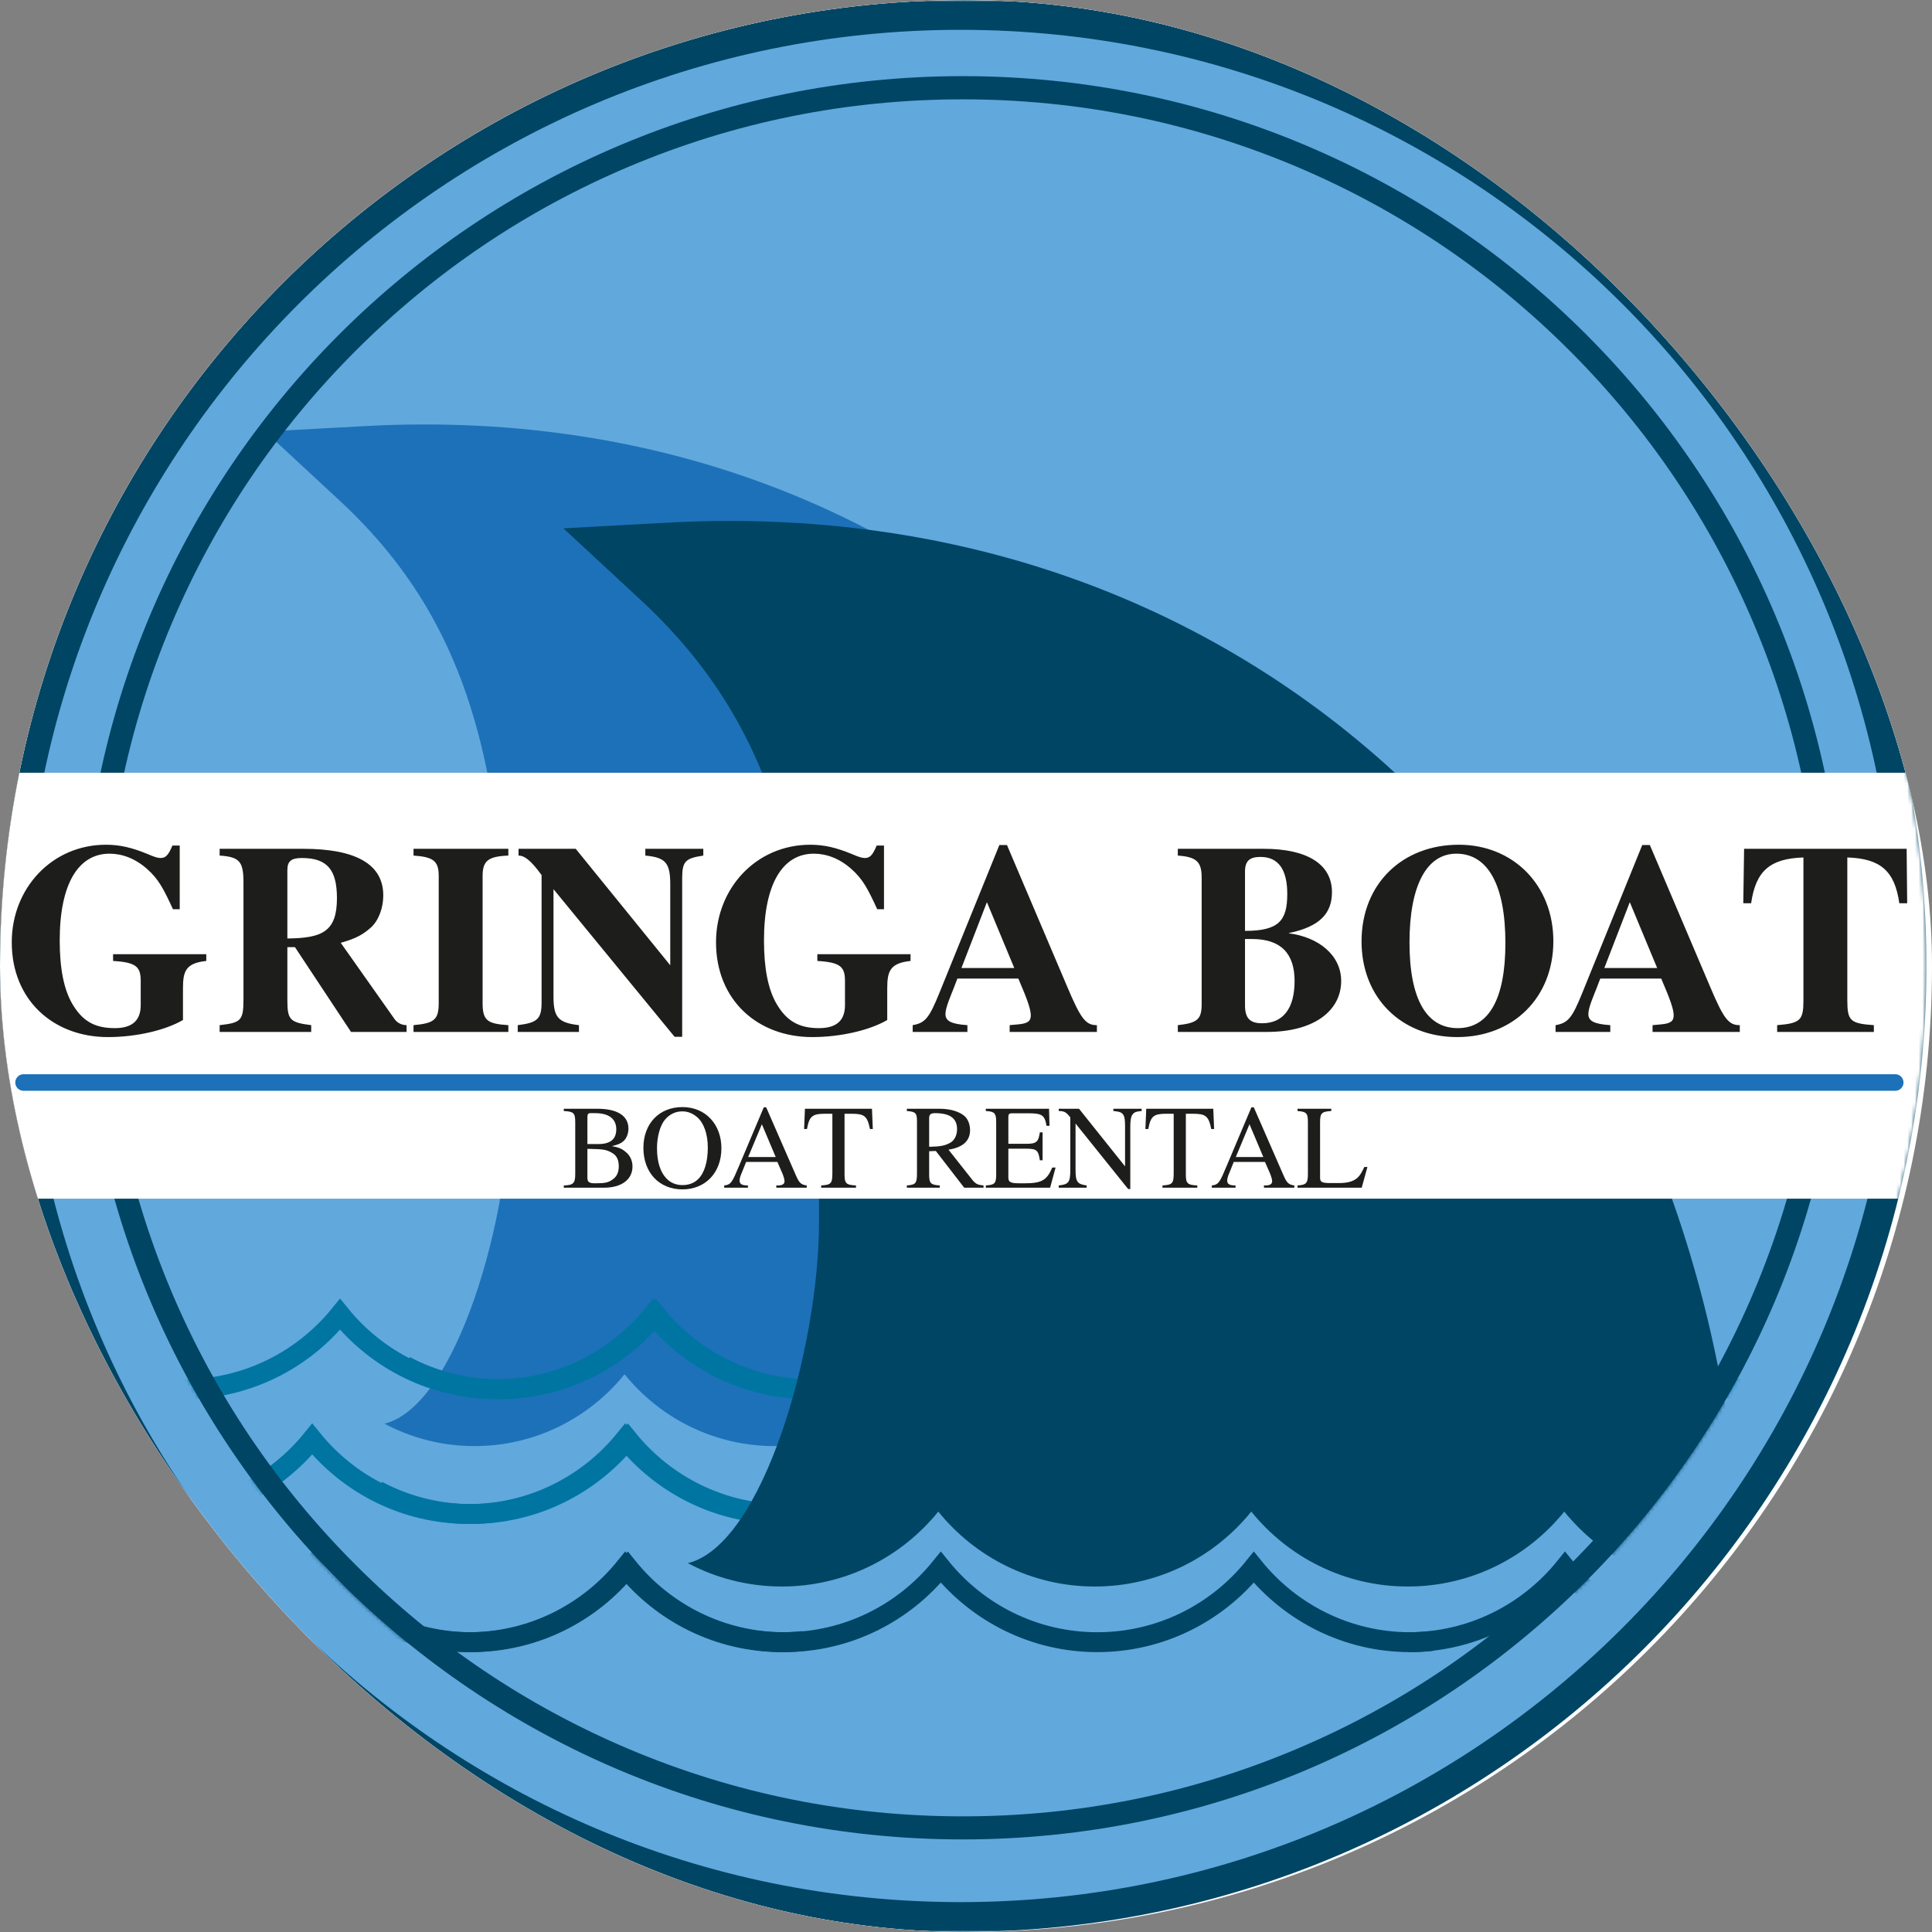 <svg xmlns="http://www.w3.org/2000/svg" width="512" height="512" viewBox="0 0 512 512" fill="none"><rect x="0" y="0" width="512" height="512" fill="#808080" stroke="none"/><g clip-path="url(#clip0_123_799)"><rect width="512" height="512" rx="256" fill="white"></rect><mask id="mask0_123_799" style="mask-type:luminance" maskUnits="userSpaceOnUse" x="-73" y="0" width="658" height="512"><path d="M584.724 0H-72.724V511.991H584.724V0Z" fill="white"></path></mask><g mask="url(#mask0_123_799)"><path d="M506.582 255.991C506.582 395.187 393.737 508.031 254.542 508.031C115.346 508.031 2.502 395.196 2.502 255.991C2.502 116.787 115.346 3.951 254.542 3.951C393.737 3.951 506.582 116.795 506.582 255.991Z" fill="#61A8DD"></path><path d="M254.542 508.031C393.74 508.031 506.582 395.189 506.582 255.991C506.582 116.793 393.74 3.951 254.542 3.951C115.344 3.951 2.502 116.793 2.502 255.991C2.502 395.189 115.344 508.031 254.542 508.031Z" stroke="#004564" stroke-width="7.903" stroke-miterlimit="10"></path></g><mask id="mask1_123_799" style="mask-type:luminance" maskUnits="userSpaceOnUse" x="21" y="20" width="468" height="468"><path d="M21.477 253.831C21.477 382.876 126.085 487.484 255.121 487.484C384.157 487.484 488.765 382.876 488.765 253.831C488.765 124.786 384.166 20.179 255.121 20.179C126.076 20.179 21.477 124.786 21.477 253.831Z" fill="white"></path></mask><g mask="url(#mask1_123_799)"><path d="M299.763 195.069C276.765 169.033 249.351 148.697 218.284 134.621C185.847 119.93 150.258 112.484 112.5 112.484C107.354 112.484 102.139 112.625 97.019 112.906L70.264 114.363L89.915 132.575C128.438 168.287 135.216 211.937 135.216 290.448C135.216 322.463 121.026 372.62 101.884 377.291C109.014 381.076 117.136 383.227 125.751 383.227C141.802 383.227 156.133 375.79 165.511 364.19C174.889 375.79 189.228 383.227 205.271 383.227C221.314 383.227 235.653 375.79 245.031 364.19C254.409 375.79 268.748 383.227 284.791 383.227C300.834 383.227 315.173 375.79 324.551 364.19C333.929 375.79 348.269 383.227 364.312 383.227C366.182 383.227 368.026 383.122 369.835 382.929C367.798 310.547 343.106 244.146 299.763 195.069Z" fill="#1D71B8"></path><path d="M-66.578 429.003C-59.141 432.945 -50.676 435.193 -41.684 435.193C-24.939 435.193 -9.994 427.44 -0.212 415.339C9.57 427.44 24.524 435.193 41.261 435.193C57.997 435.193 72.951 427.44 82.733 415.339C92.515 427.44 107.469 435.193 124.206 435.193C140.942 435.193 155.896 427.44 165.678 415.339C175.46 427.44 190.414 435.193 207.151 435.193C209.1 435.193 211.023 435.079 212.911 434.886" stroke="#004564" stroke-width="5.269" stroke-miterlimit="10"></path><path d="M100.014 429.003C107.451 432.945 115.916 435.193 124.908 435.193C141.644 435.193 156.598 427.44 166.38 415.339C176.162 427.44 191.116 435.193 207.853 435.193C224.589 435.193 239.543 427.44 249.325 415.339C259.107 427.44 274.061 435.193 290.797 435.193C307.534 435.193 322.488 427.44 332.27 415.339C342.052 427.44 357.006 435.193 373.742 435.193C375.692 435.193 377.615 435.079 379.503 434.886" stroke="#004564" stroke-width="5.269" stroke-miterlimit="10"></path><path d="M373.26 435.193C389.996 435.193 404.95 427.44 414.732 415.339C424.514 427.44 439.468 435.193 456.205 435.193C472.941 435.193 487.895 427.44 497.677 415.339C507.459 427.44 522.413 435.193 539.15 435.193C541.099 435.193 543.022 435.079 544.91 434.886" stroke="#004564" stroke-width="5.269" stroke-miterlimit="10"></path><path d="M538.799 435.193C555.535 435.193 570.489 427.44 580.271 415.339C590.053 427.44 605.007 435.193 621.744 435.193C638.48 435.193 653.434 427.44 663.216 415.339C672.998 427.44 687.952 435.193 704.689 435.193C706.638 435.193 708.561 435.079 710.449 434.886M430.969 429.003C438.406 432.945 446.871 435.193 455.863 435.193" stroke="#004564" stroke-width="5.269" stroke-miterlimit="10"></path><path d="M-66.578 395.038C-59.141 398.98 -50.676 401.228 -41.684 401.228C-24.939 401.228 -9.994 393.475 -0.212 381.375C9.57 393.475 24.524 401.228 41.261 401.228C57.997 401.228 72.951 393.475 82.733 381.375C92.515 393.475 107.469 401.228 124.206 401.228C140.942 401.228 155.896 393.475 165.678 381.375C175.46 393.475 190.414 401.228 207.151 401.228C209.1 401.228 211.023 401.114 212.911 400.921" stroke="#0075A2" stroke-width="5.269" stroke-miterlimit="10"></path><path d="M100.014 395.038C107.451 398.98 115.916 401.228 124.908 401.228C141.644 401.228 156.598 393.475 166.38 381.375C176.162 393.475 191.116 401.228 207.853 401.228C224.589 401.228 239.543 393.475 249.325 381.375C259.107 393.475 274.061 401.228 290.797 401.228C307.534 401.228 322.488 393.475 332.27 381.375C342.052 393.475 357.006 401.228 373.742 401.228C375.692 401.228 377.615 401.114 379.503 400.921" stroke="#0075A2" stroke-width="5.269" stroke-miterlimit="10"></path><path d="M373.26 401.228C389.996 401.228 404.95 393.475 414.732 381.375C424.514 393.475 439.468 401.228 456.205 401.228C472.941 401.228 487.895 393.475 497.677 381.375C507.459 393.475 522.413 401.228 539.15 401.228C541.099 401.228 543.022 401.114 544.91 400.921" stroke="#0075A2" stroke-width="5.269" stroke-miterlimit="10"></path><path d="M538.799 401.228C555.535 401.228 570.489 393.475 580.271 381.375C590.053 393.475 605.007 401.228 621.744 401.228C638.48 401.228 653.434 393.475 663.216 381.375C672.998 393.475 687.952 401.228 704.689 401.228C706.638 401.228 708.561 401.114 710.449 400.921M430.969 395.038C438.406 398.98 446.871 401.228 455.863 401.228" stroke="#0075A2" stroke-width="5.269" stroke-miterlimit="10"></path><path d="M-59.202 361.969C-51.765 365.911 -43.3 368.159 -34.308 368.159C-17.572 368.159 -2.618 360.406 7.164 348.306C16.946 360.406 31.9 368.159 48.637 368.159C65.373 368.159 80.327 360.406 90.109 348.306C99.891 360.406 114.845 368.159 131.582 368.159C148.318 368.159 163.272 360.406 173.054 348.306C182.836 360.406 197.79 368.159 214.527 368.159C216.476 368.159 218.399 368.045 220.296 367.843" stroke="#0075A2" stroke-width="5.269" stroke-miterlimit="10"></path><path d="M107.391 361.969C114.828 365.911 123.293 368.159 132.285 368.159C149.021 368.159 163.975 360.406 173.757 348.306C183.539 360.406 198.493 368.159 215.23 368.159C231.966 368.159 246.92 360.406 256.702 348.306C266.484 360.406 281.438 368.159 298.174 368.159C314.911 368.159 329.865 360.406 339.647 348.306C349.429 360.406 364.383 368.159 381.119 368.159C383.069 368.159 384.992 368.045 386.888 367.843" stroke="#0075A2" stroke-width="5.269" stroke-miterlimit="10"></path><path d="M380.636 368.159C397.372 368.159 412.326 360.406 422.108 348.306C431.89 360.406 446.844 368.159 463.581 368.159C480.317 368.159 495.271 360.406 505.053 348.306C514.835 360.406 529.789 368.159 546.526 368.159C548.475 368.159 550.398 368.045 552.295 367.852" stroke="#0075A2" stroke-width="5.269" stroke-miterlimit="10"></path><path d="M546.175 368.159C562.911 368.159 577.865 360.406 587.647 348.306C597.429 360.406 612.383 368.159 629.12 368.159C645.856 368.159 660.81 360.406 670.592 348.306C680.374 360.406 695.328 368.159 712.065 368.159C714.014 368.159 715.937 368.045 717.825 367.843M438.336 361.969C445.773 365.911 454.238 368.159 463.23 368.159" stroke="#0075A2" stroke-width="5.269" stroke-miterlimit="10"></path><path d="M388.679 224.196C364.69 197.036 336.099 175.83 303.697 161.149C269.864 145.826 232.747 138.055 193.365 138.055C187.999 138.055 182.564 138.204 177.216 138.494L149.311 140.013L169.805 159.015C209.987 196.264 217.056 241.793 217.056 323.675C217.056 357.069 202.251 409.386 182.292 414.251C189.729 418.194 198.194 420.441 207.186 420.441C223.922 420.441 238.876 412.688 248.658 400.588C258.44 412.688 273.394 420.441 290.131 420.441C306.867 420.441 321.821 412.688 331.603 400.588C341.385 412.688 356.339 420.441 373.076 420.441C389.812 420.441 404.766 412.688 414.548 400.588C424.33 412.688 439.284 420.441 456.021 420.441C457.97 420.441 459.893 420.327 461.781 420.134C459.656 344.635 433.901 275.38 388.697 224.196" fill="#004564"></path></g><mask id="mask2_123_799" style="mask-type:luminance" maskUnits="userSpaceOnUse" x="-73" y="0" width="658" height="512"><path d="M584.724 0H-72.724V511.991H584.724V0Z" fill="white"></path></mask><g mask="url(#mask2_123_799)"><path d="M255.121 26.325C285.837 26.325 315.631 32.34 343.677 44.203C370.766 55.663 395.098 72.065 415.997 92.964C436.896 113.863 453.299 138.195 464.758 165.284C476.621 193.33 482.636 223.115 482.636 253.84C482.636 284.565 476.621 314.35 464.758 342.396C453.299 369.485 436.896 393.817 415.997 414.716C395.098 435.615 370.766 452.017 343.677 463.477C315.631 475.34 285.837 481.355 255.121 481.355C224.405 481.355 194.612 475.34 166.565 463.477C139.476 452.017 115.144 435.615 94.245 414.716C73.347 393.817 56.944 369.485 45.485 342.396C33.622 314.35 27.607 284.556 27.607 253.84C27.607 223.124 33.622 193.33 45.485 165.284C56.944 138.195 73.347 113.863 94.245 92.964C115.144 72.065 139.476 55.663 166.565 44.203C194.612 32.34 224.405 26.325 255.121 26.325ZM255.121 20.179C126.076 20.179 21.477 124.786 21.477 253.822C21.477 382.859 126.085 487.466 255.121 487.466C384.157 487.466 488.765 382.859 488.765 253.822C488.765 124.786 384.166 20.179 255.121 20.179Z" fill="#004564"></path></g><mask id="mask3_123_799" style="mask-type:luminance" maskUnits="userSpaceOnUse" x="-2" y="0" width="513" height="512"><path d="M254.544 0C186.167 0 121.881 26.624 73.533 74.981C25.185 123.329 -1.447 187.614 -1.447 256C-1.447 324.386 25.177 388.663 73.533 437.019C121.881 485.367 186.167 512 254.544 512C322.921 512 387.207 485.367 435.563 437.019C483.911 388.671 510.544 324.377 510.544 256C510.544 187.623 483.92 123.337 435.563 74.981C387.207 26.624 322.921 0 254.544 0Z" fill="white"></path></mask><g mask="url(#mask3_123_799)"><path d="M552.112 204.789H-43.623V317.659H552.112V204.789Z" fill="white"></path></g><path d="M54.665 252.868V254.663C49.28 255.237 48.49 257.319 48.49 261.842V270.314C43.824 273.042 36.07 274.837 28.603 274.837C14.173 274.837 3.116 265.073 3.116 249.709C3.116 235.422 13.742 223.863 28.101 223.863C31.834 223.863 35.065 224.653 39.229 226.376C40.88 227.094 41.814 227.381 42.532 227.381C43.896 227.381 44.614 226.663 45.691 224.079H47.629V240.95H45.834C43.321 235.494 42.029 232.981 38.942 230.253C35.855 227.525 32.408 226.232 29.034 226.232C20.706 226.232 15.824 234.345 15.824 249.207C15.824 256.601 16.901 262.273 19.27 266.222C21.783 270.386 24.87 272.468 30.398 272.468C35.496 272.468 37.291 270.027 37.291 266.365V259.976C37.291 256.242 36.142 255.022 29.968 254.663V252.868H54.665ZM107.744 273.473H93.026L78.165 251.001H76.154V265.073C76.154 270.314 76.872 270.96 82.472 271.678V273.473H58.206V271.678C63.806 271.032 64.524 270.53 64.524 264.858V233.914C64.524 228.314 63.519 227.094 58.206 226.735V224.94H80.319C94.318 224.94 101.57 229.032 101.57 237.289C101.57 240.519 100.421 243.822 98.339 245.76C96.329 247.555 94.462 248.704 90.298 249.853L104.585 270.099C105.231 271.032 106.452 271.678 107.744 271.678V273.473ZM76.154 230.612V248.704C85.559 248.632 89.293 246.766 89.293 238.007C89.293 230.396 86.636 227.381 79.96 227.381C77.159 227.381 76.154 228.243 76.154 230.612ZM134.716 273.473H109.588V271.678C114.972 271.176 116.265 270.314 116.265 265.863V232.119C116.265 228.099 114.757 227.094 109.588 226.735V224.94H134.716V226.735C129.403 226.95 127.895 228.099 127.895 232.119V265.863C127.895 270.53 129.259 271.319 134.716 271.678V273.473ZM186.384 224.94V226.735C181.718 227.453 180.784 228.171 180.784 232.694V274.765H178.774L146.682 235.637V264.068C146.682 269.596 147.902 271.032 153.431 271.678V273.473H137.205V271.678C142.446 271.032 143.523 270.027 143.523 265.648V231.904C140.508 227.74 138.856 226.735 137.42 226.735V224.94H152.569L177.625 255.812V234.345C177.625 228.602 176.333 227.237 171.02 226.735V224.94H186.384ZM241.303 252.868V254.663C235.918 255.237 235.128 257.319 235.128 261.842V270.314C230.462 273.042 222.708 274.837 215.241 274.837C200.81 274.837 189.754 265.073 189.754 249.709C189.754 235.422 200.38 223.863 214.739 223.863C218.472 223.863 221.703 224.653 225.867 226.376C227.518 227.094 228.451 227.381 229.169 227.381C230.533 227.381 231.251 226.663 232.328 224.079H234.267V240.95H232.472C229.959 235.494 228.667 232.981 225.58 230.253C222.492 227.525 219.046 226.232 215.672 226.232C207.344 226.232 202.462 234.345 202.462 249.207C202.462 256.601 203.539 262.273 205.908 266.222C208.421 270.386 211.508 272.468 217.036 272.468C222.133 272.468 223.928 270.027 223.928 266.365V259.976C223.928 256.242 222.78 255.022 216.605 254.663V252.868H241.303ZM290.69 273.473H267.573V271.678L269.87 271.463C272.239 271.248 273.173 270.673 273.173 269.094C273.173 267.514 272.311 265.001 269.87 259.33H253.716L252.783 261.771C251.921 263.996 250.557 267.012 250.557 268.735C250.557 270.601 252.137 271.391 256.373 271.678V273.473H241.87V271.678C245.173 271.104 246.25 269.812 248.978 263.063L264.844 223.935H266.855L282.793 261.412C286.455 270.099 287.747 271.678 290.69 271.678V273.473ZM268.793 256.53L261.542 239.084L254.793 256.53H268.793ZM341.57 247.268V247.34C349.467 248.345 355.426 253.155 355.426 259.976C355.426 267.658 348.534 273.473 335.754 273.473H312.134V271.678C317.375 271.104 318.452 270.099 318.452 266.078V232.55C318.452 228.314 317.016 227.094 312.134 226.735V224.94H334.893C346.452 224.94 352.985 229.032 352.985 236.427C352.985 241.884 349.97 245.545 341.57 247.268ZM329.939 230.971V246.694C338.913 246.694 341.139 243.966 341.139 236.93C341.139 230.612 338.913 227.094 334.031 227.094C331.16 227.094 329.939 228.171 329.939 230.971ZM329.939 248.848V266.437C329.939 269.883 331.303 271.176 334.462 271.176C340.062 271.176 343.077 267.227 343.077 259.976C343.077 252.653 339.416 248.848 331.806 248.848H329.939ZM411.654 249.422C411.654 264.355 401.029 274.837 386.167 274.837C371.306 274.837 360.824 264.355 360.824 249.494C360.824 234.202 371.665 223.863 386.598 223.863C401.029 223.863 411.654 234.561 411.654 249.422ZM398.946 249.925C398.946 234.632 394.352 226.232 385.952 226.232C378.054 226.232 373.531 234.704 373.531 249.781C373.531 264.93 378.126 272.468 386.311 272.468C394.567 272.468 398.946 264.714 398.946 249.925ZM461.062 273.473H437.944V271.678L440.242 271.463C442.611 271.248 443.544 270.673 443.544 269.094C443.544 267.514 442.683 265.001 440.242 259.33H424.088L423.155 261.771C422.293 263.996 420.929 267.012 420.929 268.735C420.929 270.601 422.509 271.391 426.744 271.678V273.473H412.242V271.678C415.544 271.104 416.621 269.812 419.35 263.063L435.216 223.935H437.226L453.165 261.412C456.826 270.099 458.119 271.678 461.062 271.678V273.473ZM439.165 256.53L431.914 239.084L425.165 256.53H439.165ZM505.424 239.371H503.342C502.121 230.827 498.388 227.525 489.557 227.237V265.073C489.557 270.53 490.347 271.248 496.593 271.678V273.473H470.963V271.678C477.137 271.176 477.927 270.386 477.927 265.073V227.237C469.024 227.525 465.291 230.827 464.07 239.371H461.988L462.204 224.94H505.28L505.424 239.371Z" fill="#1D1D1B"></path><path d="M162.212 303.723V303.755C164.298 304.102 165.152 304.671 166.069 305.493C167.08 306.41 167.618 307.738 167.618 309.129C167.618 312.637 164.646 314.755 160.063 314.755H149.409V314.155C151.907 314.092 152.444 313.586 152.444 311.183V297.369C152.444 294.872 151.97 294.587 149.409 294.429V293.829H158.261C163.729 293.829 166.543 295.757 166.543 299.108C166.543 300.404 166.037 301.7 165.247 302.395C164.488 303.059 163.856 303.312 162.212 303.723ZM155.669 303.186H158.577C161.77 303.186 163.319 301.89 163.319 299.266C163.319 296.61 161.485 294.998 157.723 294.998H156.427C155.89 294.998 155.669 295.283 155.669 296.01V303.186ZM155.669 304.45V312.163C155.669 313.238 156.174 313.586 157.628 313.586C160.284 313.586 161.39 313.459 162.781 312.226C163.571 311.531 163.982 310.456 163.982 309.097C163.982 307.58 163.54 306.41 162.497 305.714C160.6 304.45 159.399 304.576 155.669 304.45ZM191.181 304.292C191.181 310.804 186.913 315.198 180.844 315.198C174.711 315.198 170.507 310.772 170.507 304.197C170.507 297.78 174.679 293.386 180.844 293.386C187.039 293.386 191.181 298.033 191.181 304.292ZM187.577 304.102C187.577 300.499 186.502 297.527 184.7 296.01C183.562 295.061 182.298 294.524 180.812 294.524C179.105 294.524 177.524 295.219 176.292 296.642C174.932 298.191 174.11 301.257 174.11 304.26C174.11 308.022 175.027 310.867 176.955 312.637C178.03 313.617 179.421 314.06 180.875 314.06C182.456 314.06 183.847 313.586 184.953 312.543C186.692 310.867 187.577 307.896 187.577 304.102ZM213.792 314.755H205.731V314.155C206.869 314.155 207.09 314.092 207.47 313.87C207.722 313.744 207.912 313.396 207.912 313.112C207.912 312.637 207.691 311.784 207.312 310.899L206.015 307.927H197.733L196.279 311.531C196.121 311.942 195.995 312.479 195.995 312.859C195.995 313.839 196.69 314.155 198.207 314.155V314.755H191.917V314.155C193.75 313.965 194.035 313.301 195.9 308.876L202.412 293.449H203.044L210.82 311.247C211.705 313.301 212.148 313.965 213.792 314.155V314.755ZM205.573 306.631L201.906 297.938L198.271 306.631H205.573ZM231.304 299.203H230.545C229.849 295.725 229.028 295.156 225.677 295.156H223.812V311.247C223.812 313.649 224.254 314.028 226.846 314.155V314.755H217.616V314.155C220.24 313.997 220.587 313.649 220.587 310.867V295.156H218.691C215.34 295.156 214.486 295.725 213.854 299.203H213.095L213.317 293.829H231.082L231.304 299.203ZM260.649 314.755H255.528L248.005 305.019L246.235 305.082V311.215C246.235 313.617 246.614 313.997 249.048 314.155V314.755H240.323V314.155C242.694 313.965 243.01 313.617 243.01 310.836V297.337C243.01 294.998 242.757 294.619 240.323 294.429V293.829H248.922C251.925 293.829 254.169 294.587 255.528 295.694C256.572 296.547 257.077 298.096 257.077 299.487C257.077 302.237 255.307 304.071 251.356 304.671L257.678 312.669C258.595 313.839 259.258 314.028 260.649 314.155V314.755ZM246.235 296.326V303.913C249.269 303.849 250.376 303.628 251.83 302.838C252.968 302.206 253.632 300.815 253.632 299.234C253.632 296.389 251.767 294.998 247.847 294.998C246.772 294.998 246.235 295.219 246.235 296.326ZM279.742 309.413L278.288 314.755H261.25V314.155C263.684 313.997 264 313.586 264 311.152V297.369C264 295.03 263.621 294.556 261.25 294.429V293.829H278.004L278.13 298.349H277.34C276.866 295.504 276.139 295.03 272.472 295.03H268.331C267.446 295.03 267.224 295.156 267.224 296.168V303.122H271.998C274.716 303.122 275.19 302.585 275.57 300.088H276.297V307.485H275.57C275.19 304.829 274.716 304.418 271.998 304.418H267.224V312.1C267.224 313.428 268.078 313.586 270.417 313.586H271.555C276.076 313.586 277.435 312.764 278.857 309.413H279.742ZM302.545 293.829V294.429C301.343 294.556 300.869 294.65 300.458 294.998C299.858 295.536 299.542 296.231 299.542 298.728V315.103H298.973L285.032 297.748V310.014C285.032 313.27 285.538 313.807 287.972 314.155V314.755H280.575V314.155C283.167 313.87 283.641 313.396 283.641 310.014V296.105C282.598 294.809 282.124 294.429 280.575 294.429V293.829H285.949L298.151 309.097V298.349C298.151 296.737 298.024 295.789 297.55 295.251C297.013 294.65 296.444 294.587 295.053 294.429V293.829H302.545ZM321.754 299.203H320.996C320.3 295.725 319.478 295.156 316.127 295.156H314.262V311.247C314.262 313.649 314.705 314.028 317.297 314.155V314.755H308.067V314.155C310.69 313.997 311.038 313.649 311.038 310.867V295.156H309.141C305.791 295.156 304.937 295.725 304.305 299.203H303.546L303.767 293.829H321.533L321.754 299.203ZM343.016 314.755H334.955V314.155C336.093 314.155 336.314 314.092 336.694 313.87C336.947 313.744 337.136 313.396 337.136 313.112C337.136 312.637 336.915 311.784 336.536 310.899L335.24 307.927H326.957L325.503 311.531C325.345 311.942 325.219 312.479 325.219 312.859C325.219 313.839 325.914 314.155 327.432 314.155V314.755H321.141V314.155C322.974 313.965 323.259 313.301 325.124 308.876L331.636 293.449H332.268L340.045 311.247C340.93 313.301 341.372 313.965 343.016 314.155V314.755ZM334.797 306.631L331.13 297.938L327.495 306.631H334.797ZM362.384 309.255L360.866 314.755H343.859V314.155C346.199 314.028 346.61 313.523 346.61 311.12V297.496C346.61 295.061 346.325 294.619 343.859 294.429V293.829H352.805V294.429C350.213 294.587 349.834 294.998 349.834 297.432V312.1C349.834 313.301 350.371 313.523 352.679 313.523H354.892C357.452 313.523 359.159 312.954 360.234 311.594C360.645 311.057 361.056 310.361 361.562 309.255H362.384Z" fill="#1D1D1B"></path><mask id="mask4_123_799" style="mask-type:luminance" maskUnits="userSpaceOnUse" x="-73" y="0" width="658" height="512"><path d="M584.724 0H-72.724V511.991H584.724V0Z" fill="white"></path></mask><g mask="url(#mask4_123_799)"><path d="M6.244 286.874H502.254" stroke="#1D71B8" stroke-width="4.39" stroke-miterlimit="10" stroke-linecap="round"></path></g></g><defs><clipPath id="clip0_123_799"><rect width="512" height="512" rx="256" fill="white"></rect></clipPath></defs></svg>